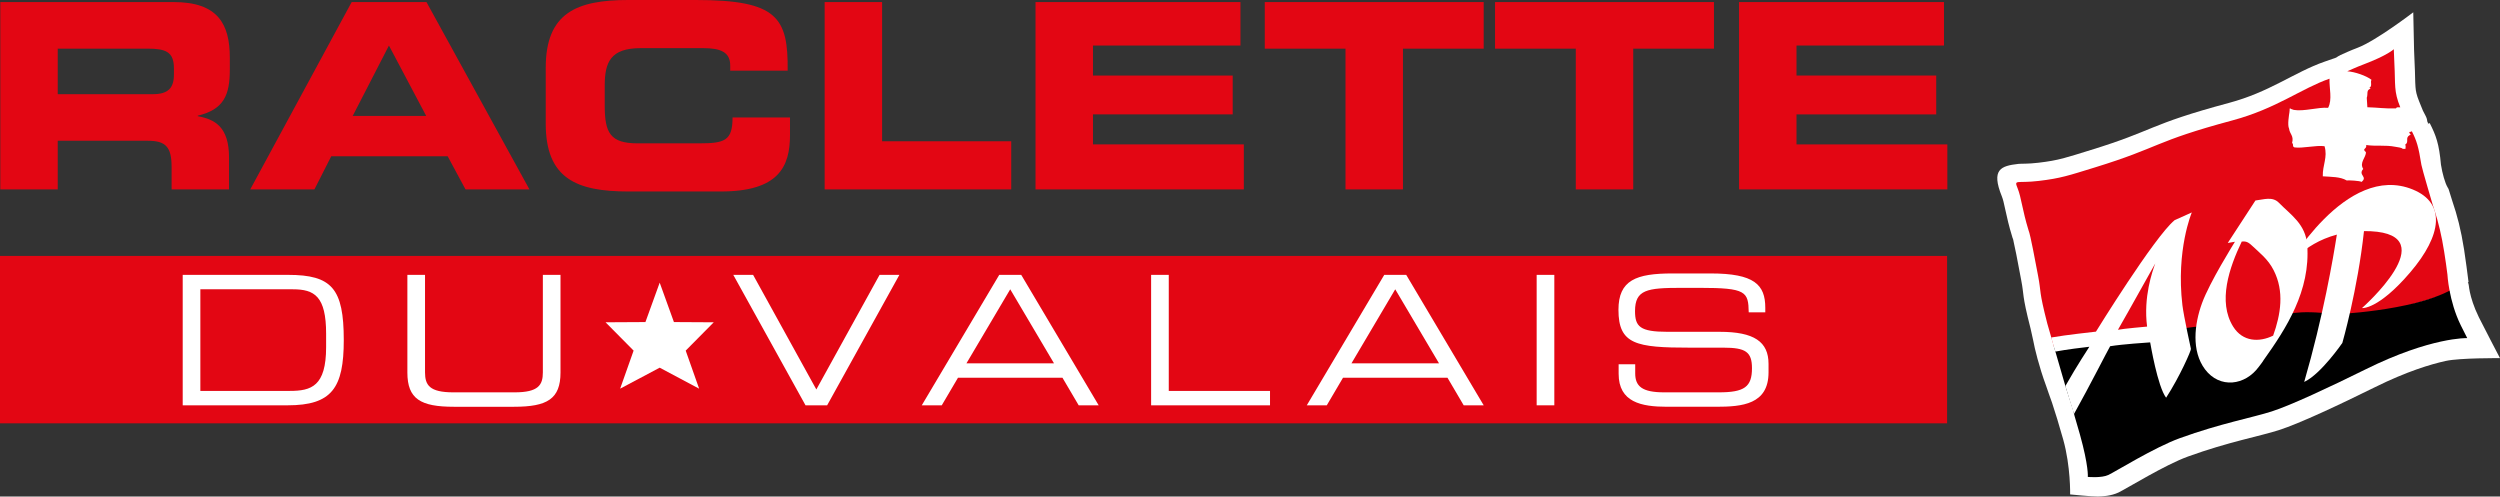 <?xml version="1.0" encoding="utf-8"?>
<!-- Generator: Adobe Illustrator 23.0.1, SVG Export Plug-In . SVG Version: 6.00 Build 0)  -->
<svg version="1.1" id="Ebene_1" xmlns="http://www.w3.org/2000/svg" xmlns:xlink="http://www.w3.org/1999/xlink" x="0px" y="0px"
	 viewBox="0 0 737.008 146.377" style="enable-background:new 0 0 737.008 146.377;" xml:space="preserve">
<rect x="0" y="0" width="737.008" height="146.377" fill="#333333" stroke="none"/>
<style type="text/css">
	.st0{fill:#FFFFFF;}
	.st1{fill:#E30613;}
</style>
<g>
	<g>
		<path class="st0" d="M715.853,36.463l0.434-0.173c1.859,3.636,2.775,6.148,3.314,12.257
			c0.42,2.64,1.201,5.365,1.92,6.614l0.31,0.532l0.19,0.593
			c0.562,1.788,0.904,2.877,0.924,2.958c1.445,4.239,2.553,8.446,3.478,14.334
			c0.379,2.379,1.09,7.74,1.313,9.611l-0.209,0.024
			c0.146,0.246,0.242,0.562,0.285,0.965c0.049,0.438,0.135,1.086,0.309,1.902
			c0.369,1.724,1.115,4.308,2.65,7.432c1.072,2.204,6.236,12.071,6.236,12.071
			s-11.789-0.093-15.93,0.81c-4.586,1.003-11.613,3.14-20.85,7.711
			c-10.496,5.193-22.291,10.729-28.363,12.683
			c-5.537,1.783-14.951,3.491-26.803,7.783c-3.498,1.268-7.922,3.592-11.719,5.688
			c-4.219,2.334-7.734,4.428-8.793,4.926c-2.213,1.041-4.803,1.165-6.111,1.191
			c-1.623,0.031-8.154-0.619-8.154-0.619s0.176-8.24-2.029-16.141
			c-1.246-4.454-2.35-8.019-3.316-10.926c-0.717-2.104-1.195-3.243-1.733-4.928
			c-2.109-5.716-3.434-11.297-3.769-13.224c-0.109-0.498-0.647-3.022-0.805-3.636
			c-1.359-5.304-1.803-7.658-2.051-9.374c-0.221-1.529-0.25-2.484-0.715-4.919
			c-0.373-1.967-0.938-4.985-1.463-7.673c-0.262-1.285-0.514-2.491-0.731-3.448
			c-0.119-0.505-0.156-0.896-0.225-1.046l-0.135-0.297l-0.086-0.305
			c-1.008-3.25-1.57-5.812-2.029-7.924c-0.201-0.922-0.377-1.742-0.564-2.496
			c-0.143-0.548-0.283-1.049-0.471-1.508c-3.254-8.03-0.262-9.006,4.869-9.598
			c0.871-0.102,2.695,0.043,5.93-0.342c6.094-0.718,8.162-1.516,15.42-3.751
			c9.436-2.9,13.629-4.755,18.305-6.641c4.934-1.992,10.44-4.028,22.404-7.24
			c5.928-1.594,10.594-3.743,14.91-5.934c4.721-2.391,8.844-4.681,13.23-6.208
			l3.459-1.206c0.414-0.28,0.844-0.562,1.307-0.775
			c1.168-0.52,2.721-1.262,5.055-2.147c5.441-2.059,16.389-10.447,16.389-10.447
			l0.24,11.167c0.029,1.31,0.068,2.267,0.16,3.961
			c0.172,3.121,0.113,5.11,0.258,6.912c0.094,1.221,0.297,2.293,1.068,4.198
			l1.119,2.752c0.266,0.531,0.525,1.029,0.758,1.465
			c0.33,0.615,0.492,1.17,0.522,1.676L715.853,36.463L715.853,36.463z
			 M715.471,36.613l0.248-0.099l-0.227,0.039L715.471,36.613L715.471,36.613z"/>
	</g>
	<g>
		<path class="st1" d="M0.088,0.61h51.109C64.242,0.61,67.75,7.094,67.75,17.012v3.509
			c0,7.4-1.678,11.749-9.459,13.58v0.152c5.033,0.915,9.23,3.126,9.23,12.204
			v9.382H50.588v-6.637c0-5.797-1.678-7.704-6.943-7.704H17.023v14.341H0.088V0.61z
			 M17.023,27.768h27.994c4.576,0,6.258-1.831,6.258-5.797v-1.833
			c0-4.883-2.443-5.797-7.783-5.797H17.023V27.768z"/>
		<path class="st1" d="M103.674,0.61h22.049l30.359,55.229h-18.844l-5.264-9.765H97.648
			l-4.959,9.765H73.771L103.674,0.61z M103.979,34.177h21.664l-10.982-20.75
			L103.979,34.177z"/>
		<path class="st1" d="M160.883,19.986C160.883,3.816,169.961,0,185.215,0H205.125
			c24.105,0,27.234,5.188,27.08,20.824h-16.934v-1.524
			c0-3.966-2.902-5.109-7.936-5.109h-18.459c-8.928,0-10.602,4.195-10.602,11.059
			v5.949c0,8.011,1.674,11.062,9.686,11.062h18.08
			c7.629,0,9.916-0.764,9.916-7.628h16.936v5.187
			c0,9.306-3.357,16.629-20.367,16.629H185.215c-15.254,0-24.332-3.815-24.332-19.984
			V19.986z"/>
		<path class="st1" d="M243.109,0.61h16.936v41.041h38.066v14.188h-55.002V0.61z"/>
		<path class="st1" d="M305.273,0.61h60.418v12.816h-43.482v8.848h41.195v11.443h-41.195
			v8.85h44.473v13.271H305.273V0.61z"/>
		<path class="st1" d="M372.857,0.61h64.539v13.731h-23.803v41.498H396.656V14.341h-23.799V0.61z
			"/>
		<path class="st1" d="M440.746,0.61h64.537v13.731h-23.803v41.498H464.547V14.341h-23.801V0.61
			z"/>
		<g>
			<path class="st1" d="M512.676,0.61h60.418v12.816h-43.481v8.848h41.191v11.443h-41.191
				v8.85h44.471v13.271h-61.408V0.61z"/>
			<g>
				<rect y="75.447" class="st1" width="574.01" height="49.351"/>
				<g>
					<g>
						<path class="st0" d="M53.861,81.033h31.072c12.906,0,16.412,4.04,16.412,19.23
							c0,14.128-3.506,19.226-16.572,19.226H53.861V81.033z M96.141,98.404
							c0-11.1-3.451-13.12-9.828-13.12H59.066v29.955h26.396
							c6.322,0,10.678-1.379,10.678-12.905V98.404z"/>
						<path class="st0" d="M120.096,81.033h5.203v28.737c0,3.719,1.275,5.895,8.338,5.895
							h18.061c7.062,0,8.338-2.176,8.338-5.895V81.033h5.203v28.79
							c0,7.807-3.93,10.093-13.701,10.093h-17.74
							c-9.775,0-13.701-2.286-13.701-10.093V81.033z"/>
						<path class="st0" d="M216.174,81.033h5.844l18.641,33.784l18.643-33.784h5.842
							l-21.299,38.456h-6.373L216.174,81.033z"/>
						<path class="st0" d="M294.578,81.033h6.482l22.836,38.456h-5.895l-4.781-8.127h-30.805
							l-4.783,8.127h-5.894L294.578,81.033z M297.818,85.284l-12.908,21.829h25.816
							L297.818,85.284z"/>
						<path class="st0" d="M339.352,81.033h5.205v34.206h29.848v4.25H339.352V81.033z"/>
						<path class="st0" d="M408.08,81.033h6.479l22.842,38.456h-5.898l-4.777-8.127h-30.805
							l-4.783,8.127h-5.896L408.08,81.033z M411.32,85.284l-12.906,21.829h25.814
							L411.32,85.284z"/>
						<path class="st0" d="M453.012,81.033h5.207v38.456h-5.207V81.033z"/>
						<path class="st0" d="M477.178,107.379h4.887v2.71c0,3.771,2.021,5.576,8.502,5.576
							h16.145c7.539,0,9.775-1.594,9.775-7.118c0-4.834-1.914-6.055-8.397-6.055
							h-9.879c-15.877,0-21.084-0.952-21.084-11.153
							c0-8.764,5.207-10.727,15.934-10.727h11.207c12.908,0,16.146,3.293,16.146,10.143
							v1.329h-4.885c-0.107-6.105-0.744-7.224-14.395-7.224h-5.523
							c-10.039,0-13.6,0.529-13.6,6.853c0,4.566,1.438,6.107,9.561,6.107h15.402
							c10.149,0,14.395,2.92,14.395,9.454v2.496c0,9.456-7.756,10.146-15.455,10.146
							h-14.447c-7.598,0-14.289-1.329-14.289-9.722V107.379z"/>
					</g>
					<g>
						<g>
							<g>
								<path class="st0" d="M190.275,94.946l-11.754,0.065l8.268,8.351l-3.969,11.22
									l11.66-6.189l11.627,6.187l-3.959-11.22l8.266-8.348l-11.738-0.067
									l-4.195-11.617L190.275,94.946L190.275,94.946z"/>
							</g>
						</g>
					</g>
				</g>
			</g>
		</g>
		<g>
			<g>
				<path class="st0" d="M707.605,31.649h-0.002c-0.432,0.062-1.019-0.234-1.254,0.316
					c-3.481,0.083-5.223-0.264-8.441-0.35l-0.178-2.784
					c0.438-1.132-0.258-2.261,1.133-2.697l-0.348-0.263
					c0.957-0.522,0.172-1.651,0.611-2.346c-1.508-1.191-4.955-2.374-7.139-2.513
					c-1.6,0.555-3.35,1.313-5.068,2.102c-0.068,0.033-0.129,0.06-0.195,0.088
					c0.01-0.002,0.018-0.007,0.027-0.01c-0.127,2.707,0.896,6.197-0.42,8.598
					c-2.871-0.259-7.135,1.132-10.094,0.61l-0.785-0.264
					c-0.699-0.521-0.342,0.196-0.521,0.962c-0.111,0.735-0.635,3.76-0.111,4.806
					c0.228,1.719,1.467,2.078,0.896,4.241c0.606,0.521-0.088,0.957,0.691,1.307
					c2.438,0.348,6.355-0.698,8.877-0.35c0.963,3.308-0.609,5.486-0.521,8.875
					c2.435,0.177,5.139,0.091,7.051,1.221c0.521-0.086,4.004,0.084,4.355,0.436
					c1.998-1.565-1.135-2.001,0.52-3.827c-1.219-1.917,0.871-3.396,0.783-4.961
					c-1.303-1.135,0.344-0.783,0.088-2.092c3.045,0.436,5.566-0.087,8.613,0.523
					c0.783,0.175,1.74,0.175,2.174,0.61h0.787c0-0.435,0.176-0.957-0.088-1.221
					c1.309-0.868-0.17-2,1.393-2.869c0.607-0.264-0.172-0.264-0.172-0.787
					c0.088-0.259,0.435-0.087,0.606-0.173c0.045-0.086,0.064-0.148,0.068-0.196
					C710.332,36.651,708.293,32.243,707.605,31.649z"/>
				<g>
					<g>
						<g>
							<path class="st1" d="M699.127,23.526c-0.439,0.694,0.346,1.824-0.611,2.346
								l0.348,0.263c-1.391,0.437-0.695,1.565-1.133,2.697l0.178,2.784
								c3.219,0.086,4.961,0.433,8.441,0.35c0.234-0.554,0.83-0.249,1.262-0.318
								c-1.965-4.837-1.395-6.584-1.744-12.981
								c-0.098-1.783-0.139-2.784-0.17-4.16c0,0-1.797,1.79-8.949,4.497
								c-2.209,0.835-3.635,1.524-4.772,2.011
								C694.16,21.147,697.615,22.335,699.127,23.526z"/>
						</g>
						<path class="st1" d="M600.84,81.345c0.979,5.146,0.143,4.03,2.693,13.986
							c0.068,0.264,0.91,3.188,1.957,6.797
							c0.639,2.207,34.178,2.609,34.178,2.609l15.59,8.233l9.404-11.603
							c0,0,57.906-13.45,57.494-15.609c-0.547-2.862-0.645-4.825-0.645-4.83
							c-0.223-1.838-0.582-4.365-0.955-6.688
							c-0.754-4.804-1.685-8.585-2.808-12.099c-0.023-0.072-0.102-0.129-0.127-0.201
							c-0.021-0.071,0.012-0.158-0.012-0.229c-0.121-0.378-0.248-0.759-0.377-1.135
							c-0.019-0.071-3.223-10.873-3.393-11.947
							c-0.863-5.409-1.365-7.087-2.898-10.086
							c0.019,0.061,0.01,0.148-0.068,0.297c-0.17,0.086-0.518-0.086-0.606,0.173
							c0,0.523,0.779,0.523,0.172,0.787c-1.562,0.869-0.084,2.001-1.393,2.869
							c0.264,0.264,0.088,0.785,0.088,1.221h-0.787
							c-0.434-0.435-1.391-0.435-2.174-0.61c-3.047-0.61-5.568-0.088-8.613-0.523
							c0.256,1.309-1.391,0.957-0.088,2.092c0.088,1.565-2.002,3.044-0.783,4.961
							c-1.654,1.826,1.479,2.262-0.52,3.827
							c-0.352-0.352-3.834-0.521-4.355-0.436
							c-1.912-1.13-4.615-1.044-7.051-1.221c-0.088-3.389,1.484-5.567,0.521-8.875
							c-2.521-0.349-6.439,0.697-8.877,0.35c-0.779-0.35-0.086-0.785-0.691-1.307
							c0.57-2.163-0.668-2.522-0.896-4.241c-0.523-1.046,0-4.07,0.111-4.806
							c0.18-0.766-0.178-1.483,0.521-0.962l0.785,0.264
							c2.959,0.521,7.223-0.869,10.094-0.61c1.316-2.4,0.293-5.891,0.42-8.598
							c-8.342,2.903-15.625,8.806-28.627,12.3
							c-23.295,6.259-21.176,7.902-40.566,13.872
							c-7.754,2.384-10.037,3.207-16.549,3.973
							c-6.514,0.771-7.32-0.582-6.207,2.168c1.106,2.745,1.344,6.275,3.231,12.417
							C598.572,69.158,600.08,77.367,600.84,81.345z"/>
					</g>
					<path d="M611.586,122.625c0.494,1.646,1.02,3.441,1.566,5.404
						c2.645,9.473,2.342,12.564,2.342,12.564s4.023,0.388,6.07-0.579
						c2.055-0.962,13.57-8.133,21.07-10.847
						c11.975-4.337,21.484-6.074,27.086-7.879c5.605-1.8,17.031-7.137,27.662-12.402
						c19.334-9.578,29.963-9.214,29.963-9.214s-0.795-1.518-1.916-3.806
						c-1.77-3.604-2.748-7.343-3.287-10.181
						c-11.473,6.069-33.914,6.979-33.914,6.979
						c-10.959-1.565-15.283,0.312-15.283,0.312l-1.879,7.099l-14.498,9.463
						l-6.234-13.594l-12.902,1.594c-9.955-0.866-26.6,3.049-31.994,4.413
						c1.834,6.338,3.436,11.833,3.443,11.856c0.416,1.259,1.84,5.725,2.307,7.232
						L611.586,122.625z"/>
				</g>
				<path class="st0" d="M710.525,80.311c9.453-11.064,10.508-20.438,0.81-24.431
					c-19.832-8.166-37.471,23.48-37.471,23.48s4.615-7.412,15.049-10.198
					c-1.061,6.846-4.045,24.216-9.627,43.435
					c4.932-2.288,11.246-11.502,11.246-11.502s4.516-15.682,6.377-32.966
					c0.641-0.003,1.295,0.005,1.967,0.038c21.955,1.087-2.557,22.66-2.557,22.66
					S701.07,91.378,710.525,80.311z"/>
			</g>
			<g>
				<path class="st0" d="M641.074,64.914c-5.994,4.969-23.18,32.854-23.18,32.854
					c-0.496,0.062-8.822,0.957-13.168,1.724c0,0,0.719,2.78,1.205,4.154
					c3.389-0.642,8.229-1.216,10.02-1.422c-0.102,0.183-3.668,5.539-7.07,11.584
					c0.598,2.059,1.938,6.305,2.547,8.224c4.424-7.902,10.133-19.146,10.65-19.965
					c3.775-0.618,10.803-1.054,11.799-1.135c0.1,0.474,2.176,12.977,4.697,16.317
					c4.008-6.165,7.443-13.996,7.315-14.394c0,0-2.113-9.626-2.508-12.89
					c-1.922-16.28,2.773-27.337,2.773-27.337L641.074,64.914z M632.969,96.279
					c0,0-7.059,0.617-8.592,0.942c0,0,4.443-7.749,10.996-19.544
					C634.537,79.985,631.842,87.515,632.969,96.279z"/>
			</g>
			<g>
				<path class="st0" d="M667.326,106.159c6.672-9.354,13.828-20.411,12.852-33.909
					c-0.451-6.228-4.898-8.927-8.328-12.452c-1.924-2.004-4.588-0.945-6.939-0.692
					L656.75,71.628c0.689-0.096,1.404-0.244,2.113-0.359
					c-0.354,0.613-7.44,11.909-9.693,18.079
					c-2.291,6.266-3.158,14.136,0.867,19.525c4.359,5.787,11.842,4.806,15.891-0.767
					C666.172,107.776,666.916,106.872,667.326,106.159z M658.336,96.279
					c-4.578-7.352-1.158-17.376,2.543-25.077c0.969-0.053,1.65-0.058,2.838,1.048
					c2.44,2.29,4.902,4.146,6.549,7.386c3.217,6.266,2.117,13.019-0.133,19.31
					C666.051,100.946,661.162,100.812,658.336,96.279z"/>
			</g>
		</g>
	</g>
</g>
</svg>
